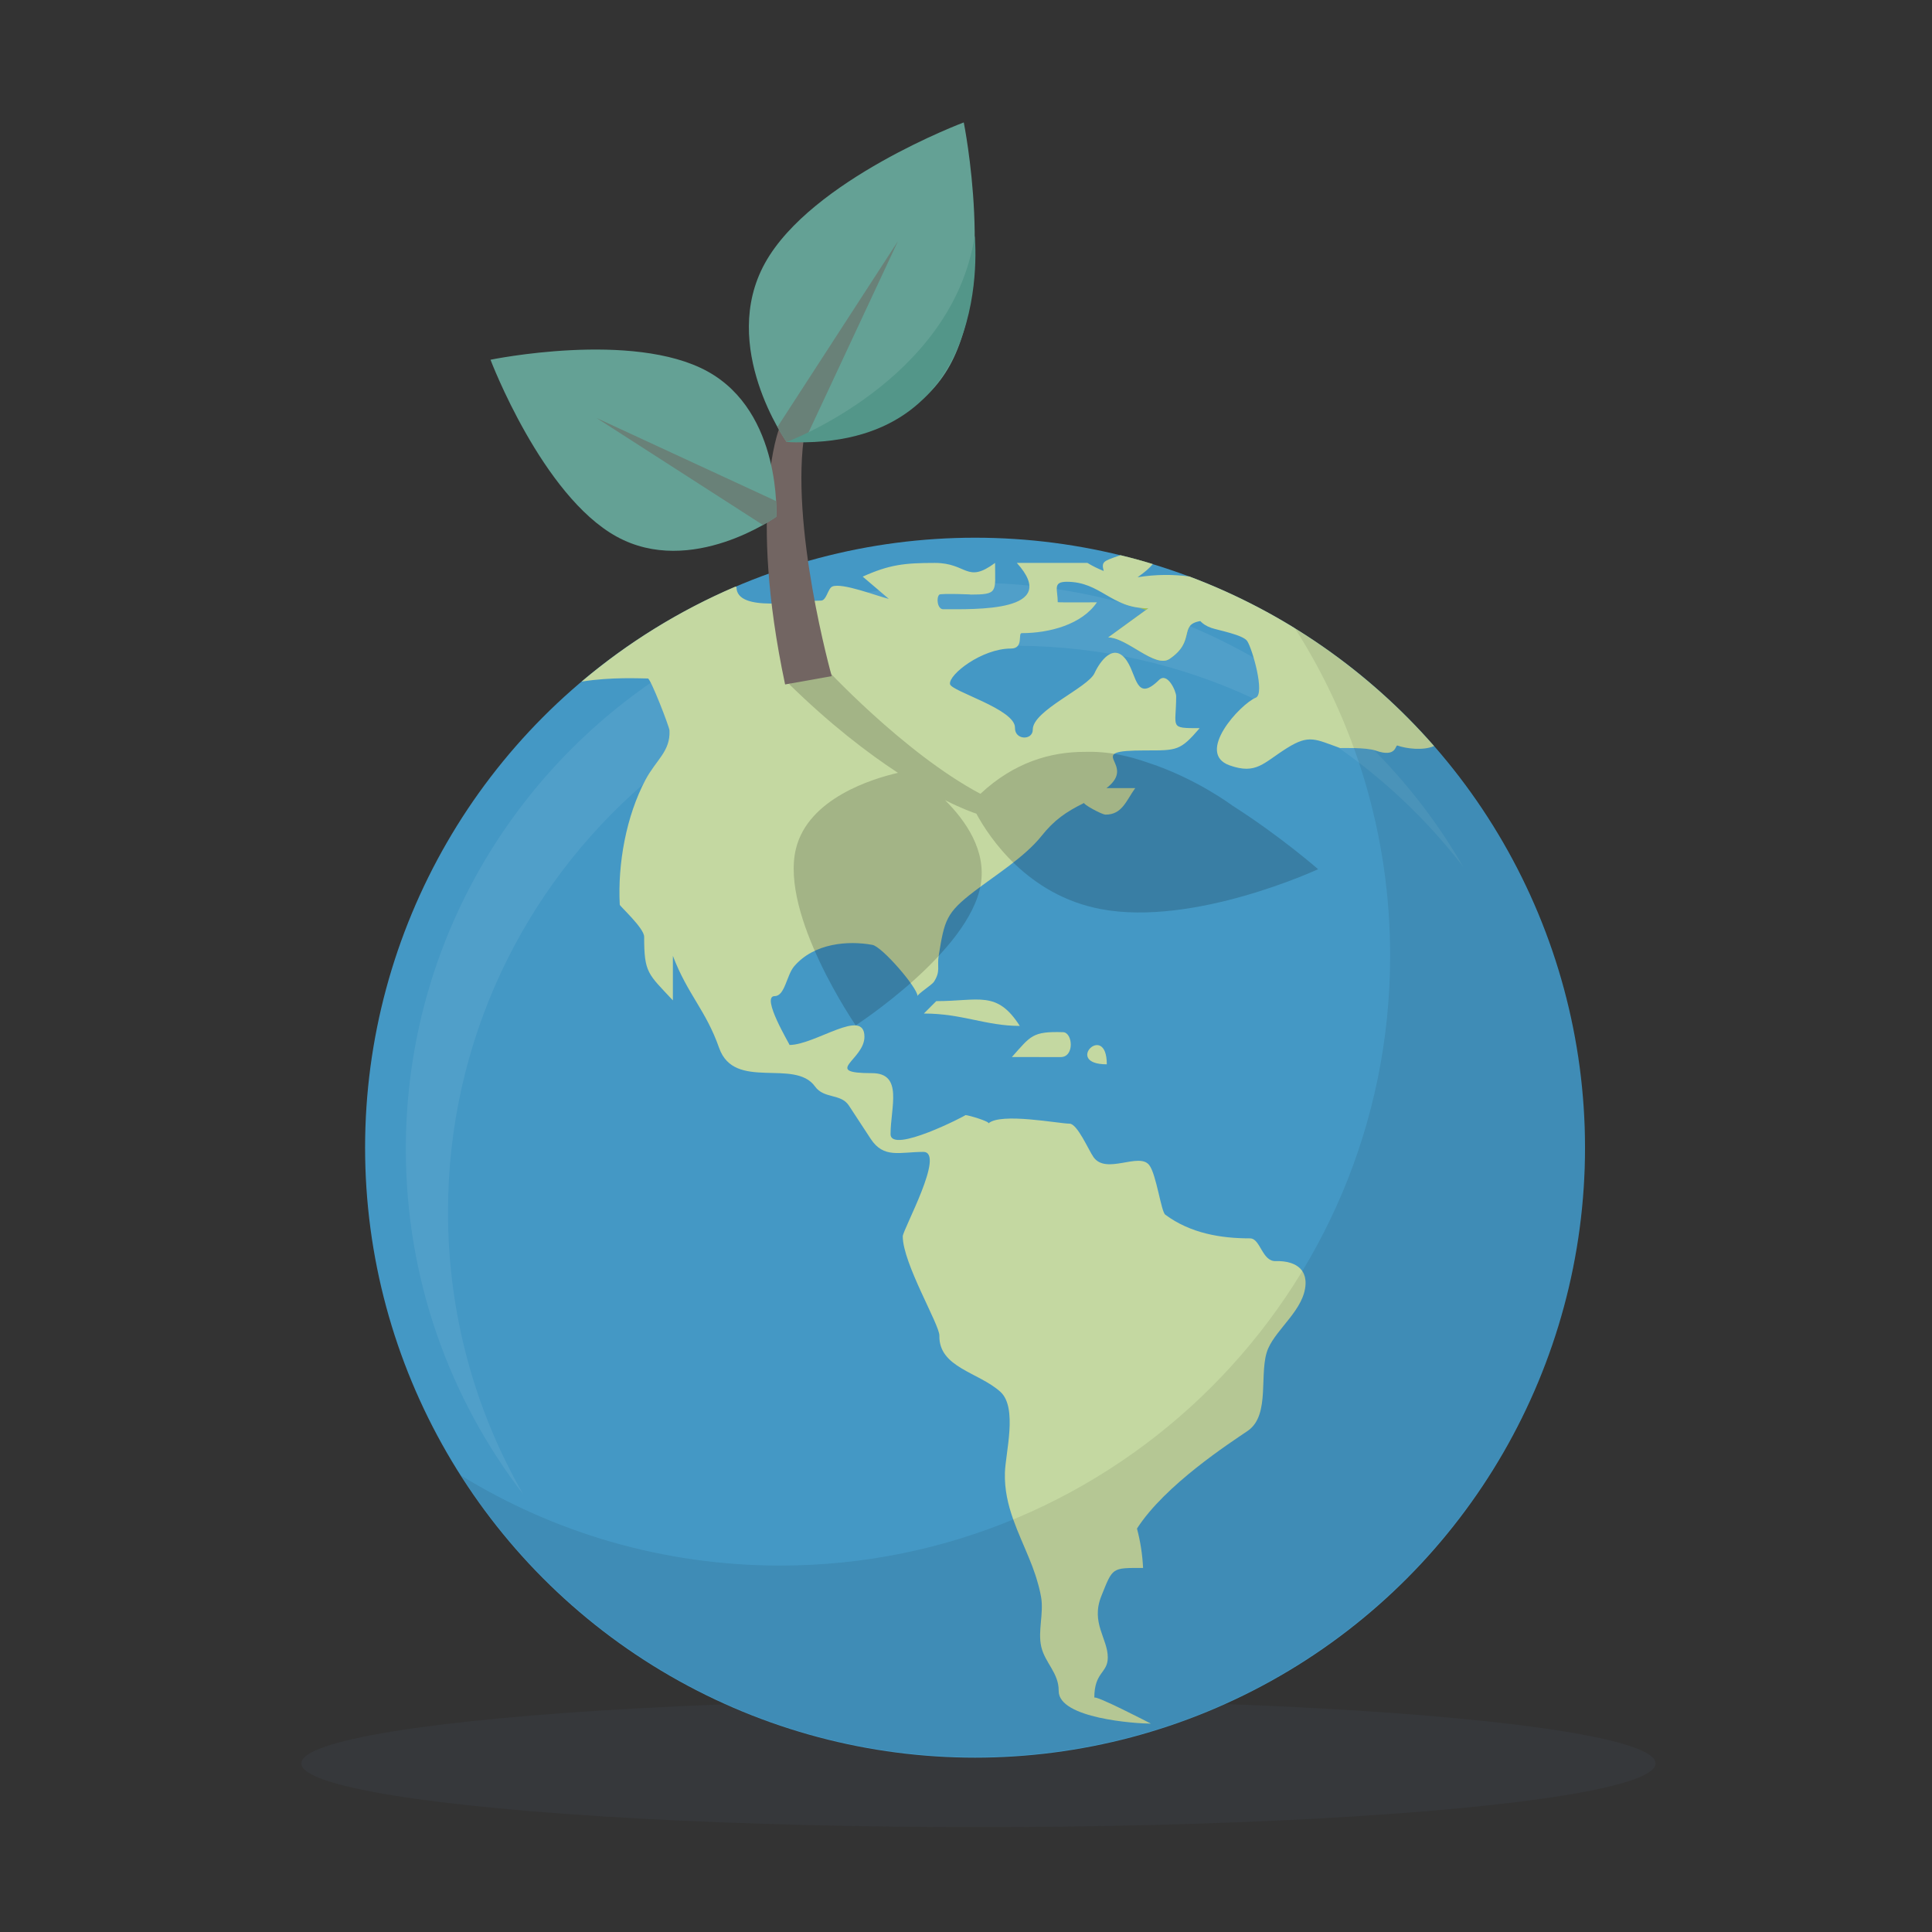 <svg xmlns="http://www.w3.org/2000/svg" xmlns:xlink="http://www.w3.org/1999/xlink" x="0px" y="0px"
	 viewBox="0 0 1122 1122" style="enable-background:new 0 0 1122 1122;" xml:space="preserve">
<rect x="0" y="0" width="1122" height="1122" fill="#333333" stroke="none"/>
<g id="shadow">
	<ellipse style="opacity:0.1;fill:#516784;" cx="568.239" cy="1024.088" rx="393.224" ry="37.009"/>
</g>
<g id="object">
	<g>
		<g>
			<g>
				<circle style="fill:#4498C5;" cx="566.257" cy="666.506" r="354.234"/>
			</g>
			<path style="fill:#95B84C;" d="M650.736,322.436c6.316,1.546,12.568,3.254,18.746,5.133L650.736,322.436z"/>
			<g>
				<path style="fill:#A2C24B;" d="M660.989,352.817c1.519,0.465,3.031,0.945,4.540,1.431c0.451-0.328,0.902-0.655,1.353-0.983
					C664.763,353.266,662.833,353.083,660.989,352.817z"/>
				<path style="fill:#A2C24B;" d="M643.621,370.168c10.889,0,27.197,18.084,35.568,12.473c11.518-7.721,8.674-14.942,11.793-19.007
					c-8.317-3.466-16.806-6.599-25.452-9.386C658.226,359.555,650.924,364.862,643.621,370.168z"/>
				<path style="fill:#A2C24B;" d="M660.989,352.817c-3.442-1.054-6.907-2.053-10.396-2.996
					C653.667,351.181,657.063,352.253,660.989,352.817z"/>
				<path style="opacity:0.07;fill:#FFFFFF;" d="M849.757,503.393c-16.119-27.983-36.247-53.361-59.585-75.372
					c-0.313-0.295-0.636-0.579-0.951-0.873c-2.353-2.202-4.731-4.376-7.147-6.509c-0.347-0.305-0.702-0.599-1.050-0.903
					c-2.419-2.117-4.865-4.206-7.346-6.253c-0.288-0.237-0.583-0.466-0.871-0.702c-2.572-2.106-5.171-4.177-7.806-6.206
					c-0.193-0.148-0.389-0.292-0.583-0.440c-2.751-2.109-5.536-4.176-8.355-6.198c-0.092-0.066-0.186-0.131-0.279-0.197
					c-2.929-2.096-5.893-4.144-8.892-6.146c-0.006-0.005-0.015-0.009-0.021-0.014c-6.133-4.092-12.412-7.980-18.826-11.661
					c-0.001-0.001-0.002-0.001-0.003-0.002v0c-34.637-19.884-73.229-33.635-114.317-39.794l0,0
					c-0.001-0.001-0.003-0.001-0.005-0.001c-2.385-0.357-4.775-0.696-7.178-1.002c-1.348-0.176-2.705-0.326-4.058-0.485
					c-1.559-0.179-3.112-0.380-4.678-0.537c-0.003,0-0.005-0.001-0.008-0.001c0,0,0,0,0,0c-6.589-0.661-13.238-1.111-19.936-1.377v0
					c-0.001,0-0.002,0-0.004,0c-1.446-0.057-2.898-0.100-4.350-0.138c-2.969-0.087-5.945-0.152-8.936-0.152
					c-2.582,0-5.157,0.038-7.725,0.098c-0.961,0.022-1.919,0.060-2.879,0.090c-1.559,0.050-3.116,0.105-4.670,0.177
					c-1.234,0.056-2.465,0.122-3.696,0.193c-1.192,0.069-2.383,0.145-3.572,0.226c-1.465,0.099-2.927,0.201-4.386,0.319
					c-0.670,0.055-1.337,0.119-2.006,0.178c-8.499,0.741-16.902,1.804-25.203,3.179c-0.002,0-0.003,0.001-0.005,0.001l0,0
					c-2.207,0.366-4.407,0.750-6.598,1.159l-0.001,0c-0.006,0.001-0.013,0.003-0.020,0.004c-2.830,0.529-5.646,1.095-8.450,1.695
					c-0.107,0.023-0.215,0.047-0.322,0.070c-2.717,0.585-5.422,1.203-8.113,1.855c-0.150,0.036-0.299,0.073-0.449,0.109
					c-2.663,0.649-5.313,1.329-7.950,2.042c-0.150,0.040-0.300,0.081-0.450,0.121c-2.659,0.723-5.305,1.478-7.937,2.266
					c-0.106,0.032-0.213,0.063-0.319,0.095c-2.713,0.815-5.412,1.663-8.094,2.545c-0.011,0.004-0.021,0.007-0.033,0.011
					c-30.063,9.894-58.208,24.004-83.742,41.633c-0.002,0.001-0.004,0.003-0.006,0.004l0,0
					c-85.931,59.332-142.255,158.487-142.255,270.812c0,75.468,25.436,144.985,68.180,200.485
					c-27.797-48.257-43.700-104.230-43.700-163.919c0-99.286,43.997-188.295,113.555-248.597c0.516-0.447,1.043-0.881,1.562-1.325
					c1.390-1.190,2.781-2.376,4.190-3.543c0.798-0.660,1.609-1.306,2.413-1.958c1.149-0.933,2.296-1.868,3.457-2.785
					c0.875-0.691,1.761-1.369,2.644-2.052c1.111-0.860,2.224-1.720,3.347-2.566c0.913-0.688,1.835-1.366,2.755-2.045
					c1.109-0.818,2.222-1.633,3.342-2.438c0.942-0.676,1.890-1.346,2.839-2.012c1.121-0.787,2.246-1.568,3.378-2.341
					c0.957-0.655,1.916-1.305,2.880-1.949c1.149-0.767,2.304-1.525,3.461-2.278c0.962-0.626,1.924-1.251,2.893-1.867
					c1.188-0.755,2.384-1.496,3.583-2.236c0.953-0.589,1.905-1.182,2.864-1.762c1.267-0.764,2.544-1.511,3.821-2.259
					c0.904-0.529,1.804-1.066,2.714-1.588c1.478-0.846,2.970-1.671,4.464-2.496c0.723-0.399,1.440-0.810,2.168-1.205
					c2.200-1.193,4.417-2.363,6.647-3.508c0.674-0.346,1.358-0.675,2.035-1.016c1.592-0.802,3.184-1.603,4.790-2.381
					c0.910-0.440,1.829-0.864,2.743-1.295c1.387-0.655,2.774-1.311,4.170-1.947c0.993-0.453,1.995-0.891,2.994-1.334
					c1.336-0.592,2.672-1.182,4.016-1.757c1.035-0.442,2.075-0.873,3.114-1.305c1.325-0.550,2.652-1.095,3.985-1.628
					c1.058-0.423,2.120-0.839,3.183-1.252c1.339-0.520,2.682-1.030,4.029-1.532c1.060-0.395,2.123-0.788,3.188-1.172
					c1.371-0.495,2.748-0.977,4.128-1.454c1.055-0.365,2.109-0.731,3.169-1.086c1.424-0.476,2.855-0.935,4.288-1.392
					c1.023-0.326,2.043-0.658,3.070-0.975c1.549-0.478,3.109-0.933,4.668-1.388c0.919-0.268,1.834-0.547,2.756-0.808
					c1.994-0.563,4.000-1.099,6.009-1.626c0.497-0.130,0.989-0.272,1.487-0.399c2.503-0.643,5.019-1.256,7.545-1.842
					c0.773-0.179,1.553-0.340,2.327-0.513c1.770-0.396,3.539-0.790,5.319-1.158c0.986-0.204,1.977-0.389,2.966-0.584
					c1.578-0.311,3.156-0.621,4.743-0.909c1.074-0.195,2.152-0.375,3.230-0.560c1.513-0.260,3.029-0.515,4.550-0.754
					c1.116-0.175,2.235-0.340,3.356-0.504c1.499-0.220,2.999-0.431,4.504-0.630c1.133-0.150,2.266-0.293,3.402-0.432
					c1.514-0.184,3.032-0.356,4.552-0.520c1.127-0.121,2.256-0.241,3.385-0.351c1.552-0.151,3.107-0.285,4.664-0.414
					c1.108-0.092,2.215-0.187,3.327-0.268c1.620-0.118,3.245-0.214,4.871-0.309c1.052-0.061,2.103-0.130,3.158-0.182
					c1.795-0.087,3.598-0.147,5.401-0.205c0.891-0.029,1.780-0.070,2.675-0.092c2.697-0.065,5.401-0.103,8.114-0.103
					c0.691,0,1.376,0.026,2.065,0.031l0,0c48.936,0.302,95.338,11.273,136.983,30.736c0.419,0.196,0.832,0.403,1.250,0.601
					c2.107,0.996,4.203,2.013,6.285,3.052c0.901,0.449,1.795,0.909,2.691,1.366c1.641,0.838,3.275,1.689,4.900,2.554
					c0.907,0.483,1.816,0.964,2.719,1.455c1.935,1.053,3.857,2.128,5.768,3.218c0.745,0.424,1.489,0.847,2.229,1.277
					c2.044,1.187,4.073,2.396,6.090,3.626c0.943,0.576,1.879,1.164,2.817,1.750c1.429,0.892,2.851,1.793,4.266,2.706
					c0.974,0.629,1.948,1.259,2.916,1.898c1.541,1.018,3.068,2.054,4.591,3.097c0.755,0.517,1.518,1.022,2.267,1.546l0,0
					C804.591,453.217,829.182,476.678,849.757,503.393z"/>
			</g>
			<g>
				<path style="fill:#C4D8A1;" d="M563.241,345.308c-0.170,0-0.312,0.003-0.486,0.003
					C562.949,345.311,563.107,345.31,563.241,345.308z"/>
				<g>
					<path style="fill:#C4D8A1;" d="M690.74,334.788c-9.393-1.237-19.218-1.283-30.083,0.441c4.405-3.092,7.229-5.621,8.824-7.66
						c-6.178-1.879-12.429-3.588-18.746-5.133c-0.459,0.143-0.911,0.291-1.354,0.447c-8.56,3-9.815,3.311-8.412,8.719
						c-3.327-1.34-6.509-2.888-9.435-4.685h-41.01c25.979,28.733-24.38,26.838-42.774,26.892c-3.364,0.01-4.148-6.728-2.231-8.497
						c0.885-0.818,21.638-0.055,17.722-0.003c16.74-0.025,14.64-1.346,14.64-18.392c-16.643,12.272-16.063,0-34.943,0
						c-17.705,0-26.39,0.975-41.921,7.955c5.057,4.309,10.114,8.617,15.171,12.926c-6.368-1.444-27.138-9.591-32.816-7.173
						c-2.642,1.126-3.323,8.167-6.59,8.167c-13.192,0-49.089,7.215-49.089-7.913c0-0.068-0.238-0.13-0.652-0.186
						c-32.568,13.934-62.615,32.614-89.293,55.16c17.069-2.813,34.998-1.82,38.532-1.82c1.574,0,12.419,27.997,12.522,30.152
						c0.587,12.216-7.745,17.044-13.919,28.656c-11.243,21.142-16.209,48.835-14.952,72.579c0.046,0.858,14.160,13.56,14.160,18.595
						c0,21.077,2.208,21.418,16.687,36.948v-25.852c8.634,22.633,19.069,31.346,26.867,53.49
						c8.847,25.129,43.813,5.829,55.693,22.381c5.233,7.29,14.993,3.946,19.655,11.063l12.65,19.31
						c7.624,11.637,16.923,7.604,30.549,7.604c13.087,0-11.914,45.218-11.914,49.029c0,15.678,21.402,51.369,21.268,57.649
						c-0.398,18.615,22.847,21.225,35.468,32.689c10.105,9.246,2.901,35.436,2.586,47.052c-0.266,9.792,1.843,18.581,4.836,27.028
						l0,0c0,0.001,0.001,0.003,0.001,0.004c2.755,7.773,6.249,15.261,9.383,22.953c0.548,1.346,1.087,2.697,1.605,4.059
						c0.227,0.595,0.436,1.199,0.655,1.798c0.418,1.14,0.823,2.284,1.208,3.44c0.213,0.636,0.415,1.277,0.616,1.919
						c0.376,1.2,0.725,2.413,1.055,3.635c0.157,0.581,0.322,1.159,0.468,1.745c0.448,1.802,0.857,3.623,1.18,5.485
						c1.657,9.529-2.004,19.805,0.116,28.936c2.178,9.38,10.228,15.219,10.109,25.586c-0.183,16.014,44.844,19.021,53.564,19.021
						c-0.04-0.026-32.869-17.048-32.869-15.006c0-15.198,7.82-14.141,7.824-23.41c0.004-11.011-9.993-20.079-3.75-35.659
						c6.75-16.846,5.987-16.335,24.244-16.335c-0.368-7.745-1.547-15.367-3.539-22.869c16.313-25.425,54.265-49.89,64.311-56.75
						c13.646-9.328,6.005-34.495,11.907-47.905c5.188-11.786,20.916-22.674,21.673-37.174c0.039-0.768,0.019-1.486-0.036-2.175
						c-0.014-0.171-0.045-0.328-0.065-0.493c-0.061-0.523-0.143-1.028-0.256-1.505c-0.033-0.137-0.073-0.269-0.111-0.402
						c-0.139-0.504-0.305-0.984-0.5-1.437c-0.032-0.073-0.063-0.146-0.096-0.217c-0.239-0.522-0.509-1.014-0.817-1.47
						c0,0,0,0,0-0.001l0,0c-3.153-4.676-9.692-5.985-15.401-5.791c-8.063,0.272-8.864-13.214-14.961-13.214
						c-16.95,0-34.542-2.886-49.225-13.761c-2.432-1.801-5.155-23.431-9.309-28.792c-5.951-7.679-24.974,5.805-32.368-4.638
						c-2.795-3.948-9.401-19.427-13.913-19.427c-6.144,0-39.987-6.582-47.103-0.144c1.095-0.99-11.549-4.828-13.346-4.828
						c0.773,0-43.493,22.929-43.493,11.024c0-15.436,7.527-35.384-10.78-35.384c-29.427,0-4.391-7.651-4.391-21.131
						c0-17.292-28.496,4.745-43.511,4.762c0.398-0.001-16.905-28.374-8.611-28.374c5.956,0,6.884-12.131,11.303-17.296
						c11.622-13.588,31.473-15.013,45.442-12.455c5.657,1.036,26.165,24.825,26.223,29.73c-0.014-1.169,8.358-6.521,9.489-8.255
						c4.044-6.201,1.759-8.876,2.769-15.083c3.39-20.838,4.251-24.961,20.875-37.626c12.216-9.306,29.286-19.993,38.873-32.035
						c7.314-9.19,14.158-13.964,24.783-19.187c-1.085,0.534,10.096,6.812,12.439,6.812c9.611,0,11.931-8.121,17.194-15.412h-16.688
						c18.839-14.405-15.259-21.874,22.503-21.874c18.547,0,20.261,0.253,31.605-12.926c-18.039,0-13.654-0.119-13.654-18.491
						c0-3.059-5.099-14.279-9.966-9.494c-13.309,13.084-12.83-2.395-18.655-11.095c-7.532-11.251-15.66,0.33-18.804,7.15
						c-3.898,8.457-35.913,21.681-35.843,32.728c0.042,6.467-10.531,6.207-10.336-1.006c0.292-10.83-37.128-21.175-37.744-25.402
						c-0.815-5.581,18.521-20.625,35.338-20.625c7.725,0,3.943-8.949,6.324-8.949c16.022,0,34.911-4.98,43.671-17.898
						c-2.188,0-22.756,0.148-22.756-0.106c0-7.344-3.138-11.826,5.28-11.826c19.76,0,25.616,15.412,47.311,15.412
						c-7.754,5.634-15.507,11.268-23.261,16.903c10.888,0,27.196,18.085,35.567,12.473c15.455-10.36,5.038-19.829,17.888-21.964
						c1.376,1.446,3.227,2.835,6.305,3.923c4.016,1.42,18.484,4.005,20.941,7.675c2.961,4.423,10.488,30.622,4.959,32.9
						c-8.979,3.698-35.275,32.189-15.161,39.301c15.546,5.496,19.533-1.434,33.364-10.088c12.858-8.045,16.358-5.089,30.834,0.029
						c0.131,0.046,15.036-0.495,20.617,1.478c12.212,4.318,11.321-3.394,12.603-2.941c5.093,1.8,14.913,3.096,21.304,0.302
						C794.672,389.667,745.986,355.53,690.74,334.788z"/>
					<path style="fill:#C4D8A1;" d="M543.717,581.401c-2.393,2.399-4.786,4.799-7.178,7.198c22.317,0,35.901,7.198,55.698,7.198
						C578.953,574.98,568.538,581.401,543.717,581.401z"/>
					<path style="fill:#C4D8A1;" d="M617.362,599.426c-17.912-0.541-18.744,2.177-29.717,14.436c9.44,0,18.879,0.027,28.318,0.038
						C624.149,613.909,623.012,599.597,617.362,599.426z"/>
					<path style="fill:#C4D8A1;" d="M642.769,618.096C642.769,592.982,617.224,618.096,642.769,618.096L642.769,618.096z"/>
				</g>
			</g>
			<g style="opacity:0.08;">
				<path d="M751.588,364.166c35.276,55.073,55.73,120.551,55.73,190.807c0,195.638-158.596,354.234-354.233,354.234
					c-67.946,0-131.413-19.145-185.331-52.312c62.955,98.285,173.121,163.427,298.503,163.427
					c195.638,0,354.234-158.596,354.234-354.234C920.491,538.395,852.917,426.499,751.588,364.166z"/>
			</g>
		</g>
		<path style="opacity:0.17;" d="M715.613,467.778c-0.002-0.001-0.004-0.002-0.006-0.003c28.042,17.858,49.879,37.009,49.879,37.009
			s-72.005,33.487-126.265,23.159c-42.478-8.085-64.73-41.585-72.202-55.413c-1.846-0.602-8.191-2.82-18.171-7.82
			c12.001,11.914,24.043,29.238,20.713,48.967c-6.582,39.001-72.608,81.784-72.608,81.784s-44.081-64.054-34.718-102.543
			c7.151-29.397,44.686-40.744,59.254-44.092c-17.675-11.569-39.344-28.164-63.142-51.468l19.454-11.077
			c0,0,46.568,50.838,91.568,74.729c19.528-18.241,40.663-24.407,60.643-24.367c6.198-0.182,12.758,0.278,19.661,1.597
			c5.637,1.077,11.403,2.705,17.207,4.75C694.677,452.049,715.613,467.778,715.613,467.778z"/>
		<g>
			<path style="fill:#726562;" d="M452.514,248.861c0,0-18.329,46.27,3.435,148.626l27.077-4.821c0,0-24.803-88.379-15.558-142.546
				L452.514,248.861z"/>
			<g>
				<path style="fill:#64A195;" d="M559.7,71.097c0,0-88.548,33.197-115.416,81.66c-26.868,48.464,12.533,103.92,12.533,103.92
					s67.908,4.034,94.776-44.43C578.46,163.784,559.7,71.097,559.7,71.097z"/>
				<path style="fill:#698178;" d="M456.817,256.677c0,0,3.916,0.225,10.199-0.087l54.479-116.581l-70.009,107.972
					C454.552,253.476,456.817,256.677,456.817,256.677z"/>
			</g>
			<g>
				<path style="fill:#64A195;" d="M284.859,208.916c0,0,29.926,78.911,73.268,102.725c43.342,23.814,92.7-11.537,92.7-11.537
					s3.37-60.618-39.973-84.431C367.513,191.859,284.859,208.916,284.859,208.916z"/>
				<path style="fill:#698178;" d="M450.827,300.104c0,0,0.188-3.495-0.112-9.102l-104.226-48.225l96.596,62.113
					C447.978,302.137,450.827,300.104,450.827,300.104z"/>
			</g>
			<path style="fill:#539689;" d="M456.817,256.677c0,0,96.144-35.56,109.249-119.667C566.066,137.011,579.2,262.57,456.817,256.677
				z"/>
		</g>
	</g>
</g>
</svg>